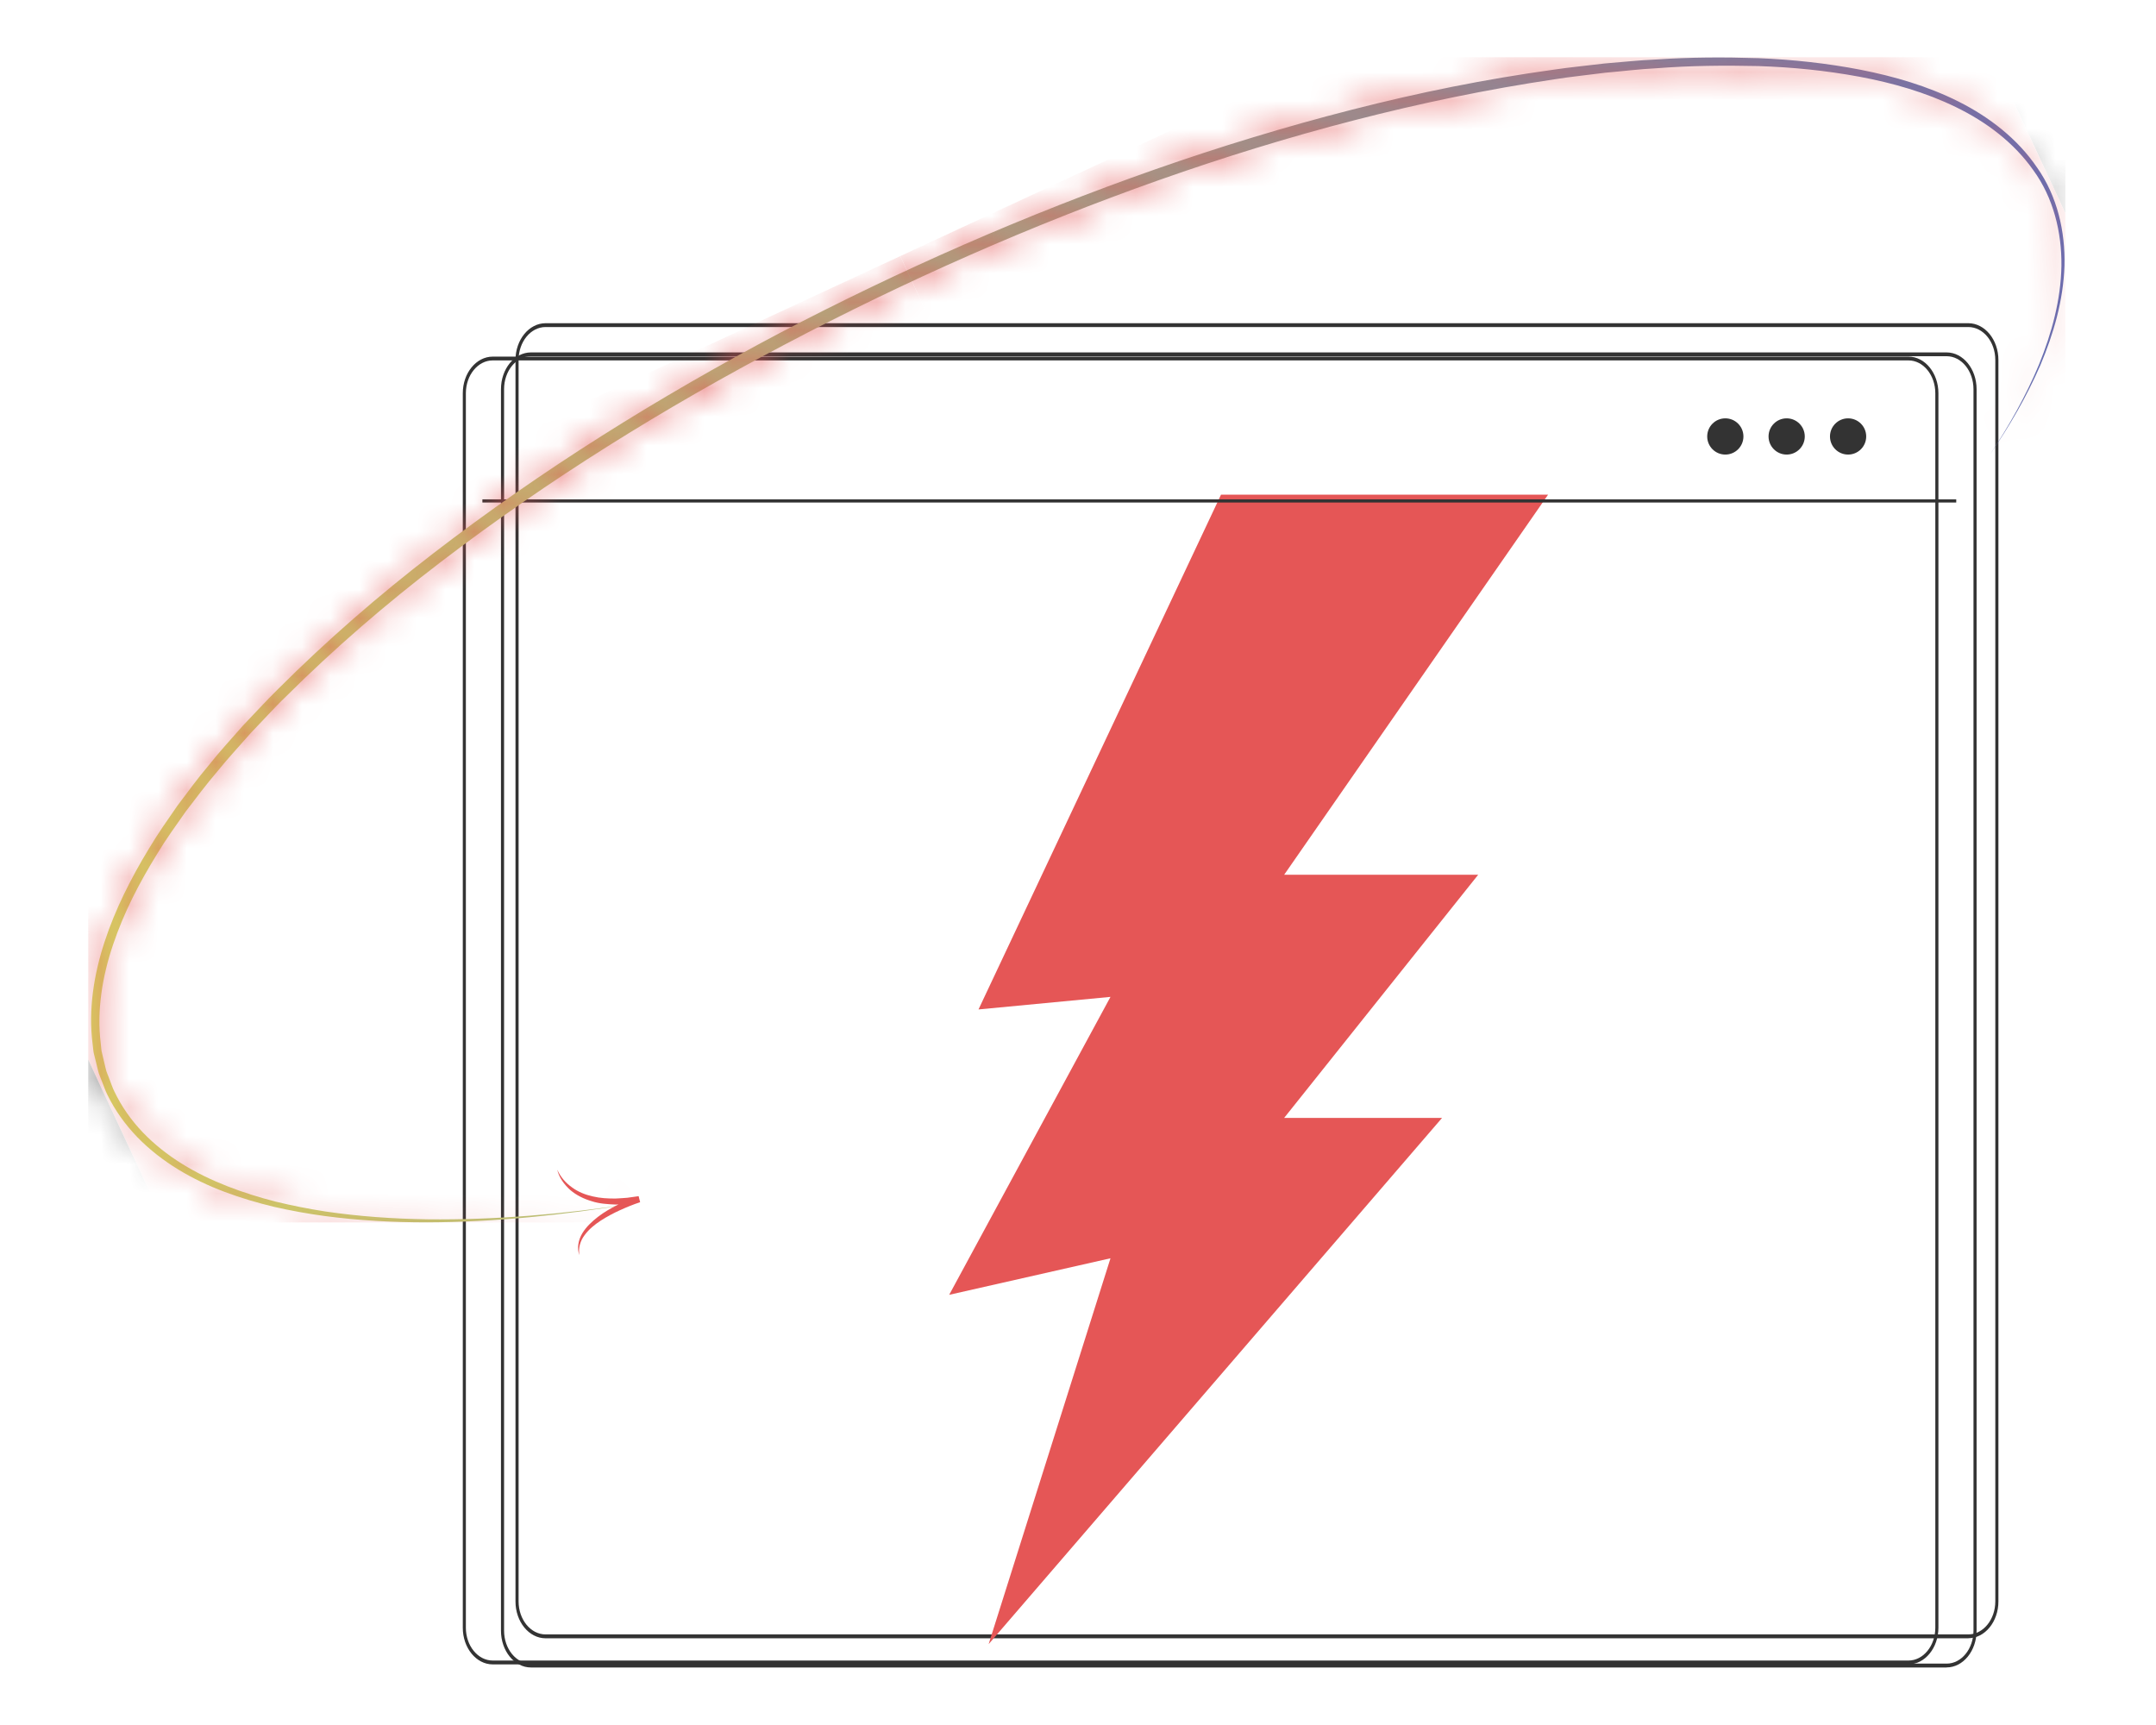 <svg xmlns="http://www.w3.org/2000/svg" width="75" height="60" viewBox="0 0 75 60" fill="none"><path d="M68.471 56.984H18.979C18.402 56.984 17.932 56.409 17.932 55.703V12.523C17.932 11.817 18.402 11.242 18.979 11.242H68.471C69.048 11.242 69.518 11.817 69.518 12.523V55.701C69.518 56.409 69.048 56.982 68.471 56.982V56.984ZM18.979 11.375C18.462 11.375 18.04 11.888 18.04 12.523V55.701C18.04 56.333 18.46 56.849 18.979 56.849H68.471C68.988 56.849 69.41 56.333 69.41 55.701V12.523C69.41 11.89 68.99 11.375 68.471 11.375H18.979Z" fill="#333333"></path><path d="M67.717 57.999H18.468C17.895 57.999 17.427 57.424 17.427 56.719V13.538C17.427 12.833 17.895 12.258 18.468 12.258H67.717C68.291 12.258 68.759 12.833 68.759 13.538V56.717C68.759 57.422 68.291 57.997 67.717 57.997V57.999ZM18.468 12.39C17.954 12.39 17.535 12.904 17.535 13.538V56.717C17.535 57.349 17.952 57.865 18.468 57.865H67.717C68.232 57.865 68.651 57.351 68.651 56.717V13.538C68.651 12.906 68.234 12.39 67.717 12.39H18.468Z" fill="#333333"></path><path d="M66.387 57.892H17.14C16.567 57.892 16.099 57.32 16.099 56.618V13.678C16.099 12.976 16.567 12.404 17.14 12.404H66.389C66.963 12.404 67.431 12.976 67.431 13.678V56.616C67.431 57.318 66.963 57.89 66.389 57.89L66.387 57.892ZM17.14 12.536C16.626 12.536 16.206 13.047 16.206 13.678V56.616C16.206 57.245 16.624 57.758 17.14 57.758H66.389C66.904 57.758 67.323 57.247 67.323 56.616V13.678C67.323 13.049 66.906 12.536 66.389 12.536H17.14Z" fill="#333333"></path><path d="M42.475 17.205H53.853L44.672 30.426H51.421L44.672 38.883H50.165L34.392 57.186L38.63 43.766L33.019 45.037L38.63 34.674L34.039 35.111L42.475 17.205Z" fill="#E55656"></path><path d="M68.051 17.369H16.781V17.479H68.051V17.369Z" fill="#333333"></path><path d="M64.289 15.811C64.637 15.811 64.919 15.529 64.919 15.181C64.919 14.833 64.637 14.551 64.289 14.551C63.941 14.551 63.659 14.833 63.659 15.181C63.659 15.529 63.941 15.811 64.289 15.811Z" fill="#333333"></path><path d="M62.152 15.811C62.499 15.811 62.782 15.529 62.782 15.181C62.782 14.833 62.499 14.551 62.152 14.551C61.804 14.551 61.522 14.833 61.522 15.181C61.522 15.529 61.804 15.811 62.152 15.811Z" fill="#333333"></path><path d="M60.018 15.811C60.366 15.811 60.648 15.529 60.648 15.181C60.648 14.833 60.366 14.551 60.018 14.551C59.67 14.551 59.388 14.833 59.388 15.181C59.388 15.529 59.67 15.811 60.018 15.811Z" fill="#333333"></path><path d="M21.957 41.874C19.613 42.262 17.242 42.509 14.861 42.517C13.671 42.517 12.48 42.454 11.298 42.297C10.707 42.218 10.12 42.11 9.538 41.978C8.956 41.839 8.382 41.669 7.82 41.459C6.702 41.039 5.629 40.428 4.782 39.558C4.36 39.123 4.001 38.623 3.735 38.077C3.665 37.941 3.62 37.796 3.562 37.655C3.512 37.512 3.44 37.374 3.408 37.225L3.3 36.783C3.284 36.709 3.259 36.636 3.25 36.56L3.224 36.333C3.068 35.125 3.263 33.902 3.637 32.761C4.012 31.616 4.559 30.54 5.181 29.518C5.486 29.001 5.834 28.514 6.174 28.021C6.532 27.544 6.887 27.061 7.272 26.605C7.642 26.135 8.051 25.7 8.443 25.248L9.058 24.598C9.263 24.381 9.469 24.165 9.683 23.957C11.372 22.271 13.175 20.706 15.065 19.253C18.842 16.344 22.899 13.818 27.109 11.591C31.328 9.382 35.698 7.463 40.194 5.887C42.441 5.101 44.721 4.404 47.03 3.815C49.338 3.224 51.676 2.75 54.037 2.425C54.626 2.336 55.221 2.283 55.812 2.209C56.406 2.163 56.999 2.094 57.594 2.07C58.784 1.988 59.979 1.986 61.17 2.023C62.363 2.072 63.553 2.2 64.727 2.427C65.898 2.657 67.06 2.995 68.134 3.534C69.203 4.071 70.188 4.832 70.866 5.832C71.565 6.822 71.848 8.056 71.816 9.246C71.777 10.447 71.439 11.61 70.976 12.705C70.5 13.796 69.9 14.827 69.227 15.807C69.885 14.818 70.471 13.779 70.928 12.684C71.374 11.588 71.69 10.426 71.71 9.244C71.723 8.071 71.428 6.874 70.734 5.923C70.06 4.962 69.093 4.237 68.04 3.726C66.982 3.211 65.839 2.884 64.681 2.668C63.521 2.454 62.343 2.336 61.161 2.298C59.979 2.272 58.795 2.282 57.614 2.375C57.023 2.404 56.436 2.479 55.845 2.529C55.258 2.607 54.669 2.664 54.083 2.757C49.396 3.456 44.796 4.685 40.326 6.261C35.856 7.841 31.506 9.766 27.314 11.976C23.119 14.18 19.072 16.686 15.309 19.567C13.426 21.005 11.63 22.555 9.952 24.223C9.738 24.427 9.534 24.641 9.331 24.856L8.722 25.499C8.332 25.944 7.928 26.377 7.558 26.836C7.174 27.284 6.82 27.758 6.462 28.226C6.123 28.707 5.776 29.187 5.473 29.691C4.852 30.691 4.308 31.742 3.934 32.854C3.56 33.962 3.363 35.14 3.505 36.296L3.527 36.514C3.534 36.586 3.559 36.655 3.572 36.725L3.672 37.149C3.7 37.292 3.769 37.422 3.815 37.558C3.869 37.692 3.912 37.833 3.977 37.961C4.226 38.486 4.564 38.965 4.966 39.385C5.772 40.229 6.811 40.831 7.906 41.259C8.454 41.474 9.017 41.649 9.59 41.796C10.164 41.935 10.744 42.05 11.329 42.14C12.5 42.312 13.686 42.394 14.872 42.411C17.245 42.439 19.619 42.227 21.966 41.874H21.957Z" fill="url(#paint0_linear_701_1994)"></path><mask id="mask0_701_1994" style="mask-type:luminance" maskUnits="userSpaceOnUse" x="3" y="2" width="69" height="41"><path d="M21.957 41.874C19.613 42.262 17.242 42.509 14.861 42.517C13.671 42.517 12.48 42.454 11.298 42.297C10.707 42.218 10.12 42.11 9.538 41.978C8.956 41.839 8.382 41.669 7.82 41.459C6.702 41.039 5.629 40.428 4.782 39.558C4.36 39.123 4.001 38.623 3.735 38.077C3.665 37.941 3.62 37.796 3.562 37.655C3.512 37.512 3.44 37.374 3.408 37.225L3.3 36.783C3.284 36.709 3.259 36.636 3.25 36.56L3.224 36.333C3.068 35.125 3.263 33.902 3.637 32.761C4.012 31.616 4.559 30.54 5.181 29.518C5.486 29.001 5.834 28.514 6.174 28.021C6.532 27.544 6.887 27.061 7.272 26.605C7.642 26.135 8.051 25.7 8.443 25.248L9.058 24.598C9.263 24.381 9.469 24.165 9.683 23.957C11.372 22.271 13.175 20.706 15.065 19.253C18.842 16.344 22.899 13.818 27.109 11.591C31.328 9.382 35.698 7.463 40.194 5.887C42.441 5.101 44.721 4.404 47.03 3.815C49.338 3.224 51.676 2.75 54.037 2.425C54.626 2.336 55.221 2.283 55.812 2.209C56.406 2.163 56.999 2.094 57.594 2.07C58.784 1.988 59.979 1.986 61.17 2.023C62.363 2.072 63.553 2.2 64.727 2.427C65.898 2.657 67.06 2.995 68.134 3.534C69.203 4.071 70.188 4.832 70.866 5.832C71.565 6.822 71.848 8.056 71.816 9.246C71.777 10.447 71.439 11.61 70.976 12.705C70.5 13.796 69.9 14.827 69.227 15.807C69.885 14.818 70.471 13.779 70.928 12.684C71.374 11.588 71.69 10.426 71.71 9.244C71.723 8.071 71.428 6.874 70.734 5.923C70.06 4.962 69.093 4.237 68.04 3.726C66.982 3.211 65.839 2.884 64.681 2.668C63.521 2.454 62.343 2.336 61.161 2.298C59.979 2.272 58.795 2.282 57.614 2.375C57.023 2.404 56.436 2.479 55.845 2.529C55.258 2.607 54.669 2.664 54.083 2.757C49.396 3.456 44.796 4.685 40.326 6.261C35.856 7.841 31.506 9.766 27.314 11.976C23.119 14.18 19.072 16.686 15.309 19.567C13.426 21.005 11.63 22.555 9.952 24.223C9.738 24.427 9.534 24.641 9.331 24.856L8.722 25.499C8.332 25.944 7.928 26.377 7.558 26.836C7.174 27.284 6.82 27.758 6.462 28.226C6.123 28.707 5.776 29.187 5.473 29.691C4.852 30.691 4.308 31.742 3.934 32.854C3.56 33.962 3.363 35.14 3.505 36.296L3.527 36.514C3.534 36.586 3.559 36.655 3.572 36.725L3.672 37.149C3.7 37.292 3.769 37.422 3.815 37.558C3.869 37.692 3.912 37.833 3.977 37.961C4.226 38.486 4.564 38.965 4.966 39.385C5.772 40.229 6.811 40.831 7.906 41.259C8.454 41.474 9.017 41.649 9.59 41.796C10.164 41.935 10.744 42.05 11.329 42.14C12.5 42.312 13.686 42.394 14.872 42.411C17.245 42.439 19.619 42.227 21.966 41.874H21.957Z" fill="white"></path></mask><g mask="url(#mask0_701_1994)"><path d="M71.849 7.425L69.327 1.99H71.849V7.425Z" fill="url(#paint1_linear_701_1994)"></path><path d="M71.848 19.197L42.432 32.852L31.317 8.908L46.22 1.99H69.326L71.848 7.425V19.197Z" fill="#E55656"></path><path d="M42.431 32.853L21.605 42.519H5.699L3.069 36.854V22.021L31.317 8.908L42.431 32.853Z" fill="#E55656"></path><path d="M3.069 36.853L5.699 42.519H3.069V36.853Z" fill="url(#paint2_linear_701_1994)"></path></g><path d="M19.388 40.693C19.501 40.944 19.685 41.151 19.902 41.303C20.116 41.461 20.369 41.559 20.625 41.615C20.884 41.677 21.151 41.69 21.417 41.688C21.551 41.678 21.685 41.675 21.817 41.662L22.216 41.606L22.268 41.816C22.032 41.892 21.794 41.991 21.564 42.095C21.334 42.199 21.11 42.32 20.899 42.455C20.689 42.593 20.49 42.753 20.343 42.952C20.191 43.147 20.111 43.4 20.155 43.658C20.062 43.413 20.12 43.123 20.257 42.896C20.397 42.665 20.598 42.483 20.804 42.323C21.012 42.162 21.242 42.032 21.475 41.913C21.709 41.795 21.949 41.697 22.201 41.61L22.254 41.82L21.839 41.875C21.7 41.887 21.558 41.89 21.419 41.898C21.138 41.885 20.854 41.87 20.583 41.781C20.311 41.701 20.049 41.574 19.834 41.389C19.625 41.199 19.451 40.963 19.386 40.693H19.388Z" fill="#E55656"></path><defs><linearGradient id="paint0_linear_701_1994" x1="3.17" y1="22.26" x2="71.816" y2="22.26" gradientUnits="userSpaceOnUse"><stop stop-color="#D5DA63"></stop><stop offset="1" stop-color="#636EB4"></stop></linearGradient><linearGradient id="paint1_linear_701_1994" x1="69.327" y1="4.707" x2="71.849" y2="4.707" gradientUnits="userSpaceOnUse"><stop></stop><stop offset="1" stop-color="#2B2B2B"></stop></linearGradient><linearGradient id="paint2_linear_701_1994" x1="3.069" y1="39.686" x2="5.699" y2="39.686" gradientUnits="userSpaceOnUse"><stop></stop><stop offset="1" stop-color="#2B2B2B"></stop></linearGradient></defs></svg>